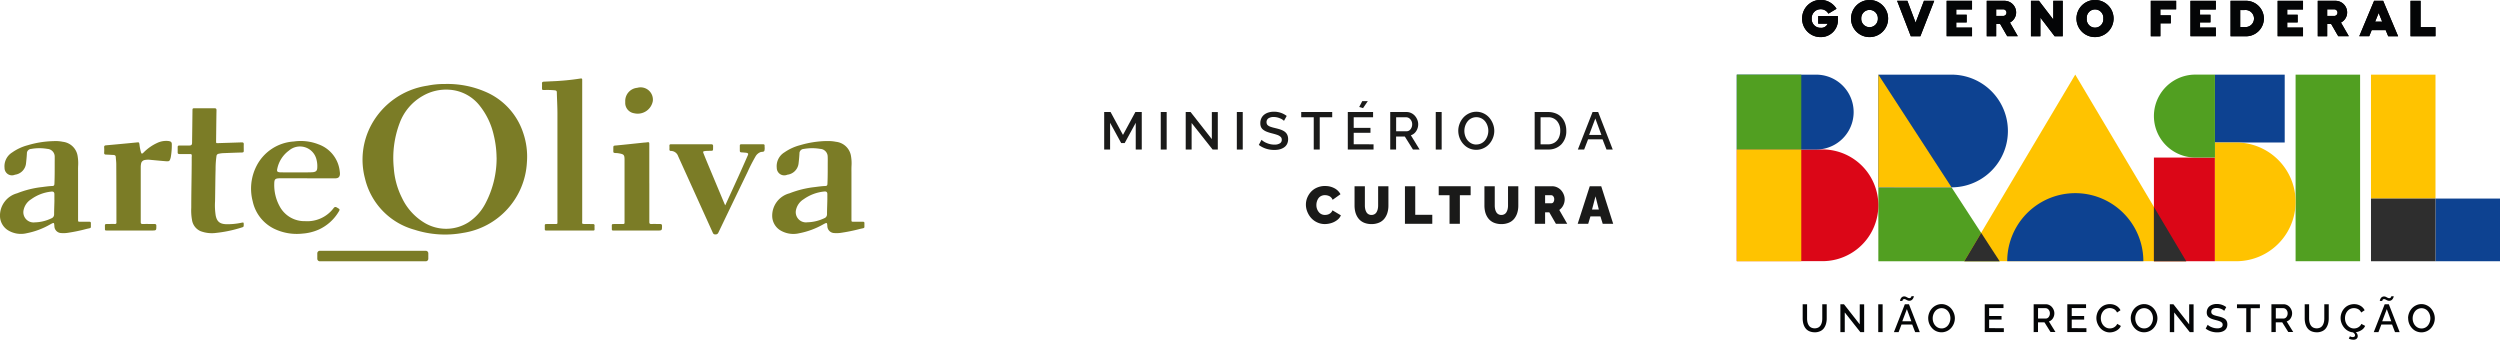 <svg xmlns="http://www.w3.org/2000/svg" xmlns:xlink="http://www.w3.org/1999/xlink" width="196.3" height="26.671" viewBox="0 0 196.3 26.671">
  <defs>
    <clipPath id="clip-path">
      <rect id="Retângulo_800" data-name="Retângulo 800" width="196.3" height="26.671" fill="none"/>
    </clipPath>
  </defs>
  <g id="realizacao" transform="translate(0 0)">
    <path id="Caminho_1000" data-name="Caminho 1000" d="M135.665,16.458v-2.1l-.868,1.594h-.273l-.872-1.594v2.1h-.464V13.51h.5l.975,1.8.975-1.8h.5v2.948Z" transform="translate(-46.487 -4.716)" fill="#1a1a19"/>
    <rect id="Retângulo_788" data-name="Retângulo 788" width="0.465" height="2.948" transform="translate(91.142 8.795)" fill="#1a1a19"/>
    <path id="Caminho_1001" data-name="Caminho 1001" d="M143.485,14.374v2.084h-.464V13.51h.381l1.671,2.131V13.514h.468v2.944h-.408Z" transform="translate(-49.919 -4.716)" fill="#1a1a19"/>
    <rect id="Retângulo_789" data-name="Retângulo 789" width="0.464" height="2.948" transform="translate(97.116 8.795)" fill="#1a1a19"/>
    <g id="Grupo_81" data-name="Grupo 81" transform="translate(0 0)">
      <g id="Grupo_80" data-name="Grupo 80" clip-path="url(#clip-path)">
        <path id="Caminho_1002" data-name="Caminho 1002" d="M153.82,14.193a.93.93,0,0,0-.324-.2,1.2,1.2,0,0,0-.473-.1.718.718,0,0,0-.431.107.353.353,0,0,0-.143.3.339.339,0,0,0,.016.109.344.344,0,0,0,.041.087.281.281,0,0,0,.076.072.774.774,0,0,0,.1.059,1.142,1.142,0,0,0,.136.051c.057.018.111.034.161.047l.2.049q.194.047.332.092a1.531,1.531,0,0,1,.266.115.779.779,0,0,1,.2.156.639.639,0,0,1,.122.21.808.808,0,0,1,.046.282.864.864,0,0,1-.056.318.7.7,0,0,1-.153.24.842.842,0,0,1-.236.163,1.165,1.165,0,0,1-.3.1,1.876,1.876,0,0,1-.341.029,2.084,2.084,0,0,1-.65-.1,1.88,1.88,0,0,1-.566-.295l.213-.4a1.291,1.291,0,0,0,.417.255,1.5,1.5,0,0,0,.6.122.779.779,0,0,0,.424-.1.314.314,0,0,0,.149-.28.371.371,0,0,0-.022-.132.269.269,0,0,0-.077-.106.761.761,0,0,0-.113-.082.9.9,0,0,0-.164-.071c-.071-.024-.136-.045-.195-.061s-.139-.038-.238-.063a3.05,3.05,0,0,1-.385-.124,1.124,1.124,0,0,1-.269-.154.542.542,0,0,1-.169-.215.756.756,0,0,1-.053-.3.879.879,0,0,1,.082-.384.773.773,0,0,1,.227-.283,1.016,1.016,0,0,1,.339-.171,1.463,1.463,0,0,1,.424-.059,1.645,1.645,0,0,1,1,.332Z" transform="translate(-53.001 -4.705)" fill="#1a1a19"/>
        <path id="Caminho_1003" data-name="Caminho 1003" d="M159.388,13.922h-.979v2.536h-.471V13.922h-.983v-.411h2.433Z" transform="translate(-54.783 -4.715)" fill="#1a1a19"/>
        <path id="Caminho_1004" data-name="Caminho 1004" d="M164.594,15.59V16h-2.022V13.053h1.985v.412h-1.521V14.3h1.316v.387h-1.316v.9Zm-.825-2.841-.3-.091.237-.456h.436Z" transform="translate(-56.743 -4.259)" fill="#1a1a19"/>
        <path id="Caminho_1005" data-name="Caminho 1005" d="M167.691,16.459V13.511h1.283a.834.834,0,0,1,.366.083.89.89,0,0,1,.291.219,1.079,1.079,0,0,1,.187.308.941.941,0,0,1,.069.349.971.971,0,0,1-.158.542.77.77,0,0,1-.418.325L170,16.459h-.523l-.641-1.026h-.685v1.026Zm.464-1.437h.815a.388.388,0,0,0,.318-.161.613.613,0,0,0,.126-.39.564.564,0,0,0-.142-.386.424.424,0,0,0-.328-.161h-.789Z" transform="translate(-58.53 -4.715)" fill="#1a1a19"/>
        <rect id="Retângulo_790" data-name="Retângulo 790" width="0.464" height="2.948" transform="translate(112.735 8.795)" fill="#1a1a19"/>
        <path id="Caminho_1006" data-name="Caminho 1006" d="M175.9,14.973a1.514,1.514,0,0,1,.109-.564,1.56,1.56,0,0,1,.295-.478,1.414,1.414,0,0,1,.452-.328,1.317,1.317,0,0,1,.564-.124,1.3,1.3,0,0,1,.574.13,1.342,1.342,0,0,1,.447.342,1.659,1.659,0,0,1,.283.48,1.5,1.5,0,0,1-.005,1.11,1.566,1.566,0,0,1-.293.477,1.362,1.362,0,0,1-.45.327,1.326,1.326,0,0,1-.564.123,1.356,1.356,0,0,1-.471-.082,1.288,1.288,0,0,1-.392-.227,1.559,1.559,0,0,1-.294-.332,1.508,1.508,0,0,1-.189-.409,1.552,1.552,0,0,1-.065-.445m1.415,1.075a.85.85,0,0,0,.4-.093.859.859,0,0,0,.3-.247,1.2,1.2,0,0,0,.18-.344,1.229,1.229,0,0,0,.064-.391,1.2,1.2,0,0,0-.068-.4,1.157,1.157,0,0,0-.186-.342.87.87,0,0,0-.3-.238.882.882,0,0,0-1.079.249,1.176,1.176,0,0,0-.183.342,1.25,1.25,0,0,0,.048.915.982.982,0,0,0,.331.4.843.843,0,0,0,.5.154" transform="translate(-61.397 -4.704)" fill="#1a1a19"/>
        <path id="Caminho_1007" data-name="Caminho 1007" d="M185.112,16.459V13.511h1.046a1.611,1.611,0,0,1,.624.115,1.2,1.2,0,0,1,.453.316,1.4,1.4,0,0,1,.268.466,1.719,1.719,0,0,1,.092.573,1.478,1.478,0,0,1-.392,1.073,1.391,1.391,0,0,1-1.045.4Zm1.046-2.536h-.582v2.125h.582a.952.952,0,0,0,.524-.141.877.877,0,0,0,.329-.38,1.3,1.3,0,0,0,.109-.546,1.119,1.119,0,0,0-.256-.766.889.889,0,0,0-.706-.293" transform="translate(-64.61 -4.715)" fill="#1a1a19"/>
        <path id="Caminho_1008" data-name="Caminho 1008" d="M191.477,13.51h.44l1.145,2.948h-.49l-.311-.8h-1.137l-.308.8h-.495Zm.693,1.8-.475-1.292-.488,1.292Z" transform="translate(-66.429 -4.715)" fill="#1a1a19"/>
        <path id="Caminho_1009" data-name="Caminho 1009" d="M159.026,22.438a1.5,1.5,0,0,1,.734.174,1.142,1.142,0,0,1,.475.468l-.618.44a.542.542,0,0,0-.109-.177.489.489,0,0,0-.154-.114.8.8,0,0,0-.169-.057.844.844,0,0,0-.173-.017.638.638,0,0,0-.3.068.567.567,0,0,0-.21.18.855.855,0,0,0-.118.247.942.942,0,0,0-.041.277.851.851,0,0,0,.185.551.6.6,0,0,0,.491.229.782.782,0,0,0,.229-.033.588.588,0,0,0,.21-.118.49.49,0,0,0,.147-.21l.661.393a.875.875,0,0,1-.291.369,1.447,1.447,0,0,1-.462.238,1.723,1.723,0,0,1-.51.078,1.391,1.391,0,0,1-.6-.132,1.447,1.447,0,0,1-.472-.346,1.635,1.635,0,0,1-.3-.488,1.473,1.473,0,0,1-.111-.557,1.421,1.421,0,0,1,.1-.532,1.575,1.575,0,0,1,.292-.469,1.375,1.375,0,0,1,.477-.337,1.55,1.55,0,0,1,.633-.128" transform="translate(-54.98 -7.831)" fill="#1a1a19"/>
        <path id="Caminho_1010" data-name="Caminho 1010" d="M164.717,25.435a1.532,1.532,0,0,1-.5-.077,1.123,1.123,0,0,1-.377-.211,1.18,1.18,0,0,1-.256-.32,1.447,1.447,0,0,1-.15-.4,2.084,2.084,0,0,1-.047-.451V22.463h.811v1.515a1.284,1.284,0,0,0,.029.282.849.849,0,0,0,.089.234.436.436,0,0,0,.162.164.46.46,0,0,0,.238.06.47.47,0,0,0,.241-.061.437.437,0,0,0,.163-.167.853.853,0,0,0,.089-.235,1.21,1.21,0,0,0,.03-.277V22.463h.808v1.515a1.94,1.94,0,0,1-.081.575,1.378,1.378,0,0,1-.24.46,1.059,1.059,0,0,1-.418.311,1.487,1.487,0,0,1-.593.111" transform="translate(-57.028 -7.84)" fill="#1a1a19"/>
        <path id="Caminho_1011" data-name="Caminho 1011" d="M169.465,25.411V22.463h.809v2.243h1.338v.706Z" transform="translate(-59.149 -7.84)" fill="#1a1a19"/>
        <path id="Caminho_1012" data-name="Caminho 1012" d="M176.046,23.169H175.2v2.243h-.811V23.169h-.851v-.706h2.508Z" transform="translate(-60.571 -7.84)" fill="#1a1a19"/>
        <path id="Caminho_1013" data-name="Caminho 1013" d="M180.382,25.435a1.532,1.532,0,0,1-.5-.077,1.123,1.123,0,0,1-.377-.211,1.18,1.18,0,0,1-.256-.32,1.449,1.449,0,0,1-.15-.4,2.086,2.086,0,0,1-.047-.451V22.463h.811v1.515a1.283,1.283,0,0,0,.029.282.85.85,0,0,0,.089.234.436.436,0,0,0,.162.164.459.459,0,0,0,.238.06.47.47,0,0,0,.242-.061.437.437,0,0,0,.163-.167.855.855,0,0,0,.089-.235,1.21,1.21,0,0,0,.03-.277V22.463h.808v1.515a1.939,1.939,0,0,1-.081.575,1.378,1.378,0,0,1-.24.46,1.058,1.058,0,0,1-.418.311,1.487,1.487,0,0,1-.593.111" transform="translate(-62.495 -7.84)" fill="#1a1a19"/>
        <path id="Caminho_1014" data-name="Caminho 1014" d="M185.13,25.411V22.463h1.355a.919.919,0,0,1,.4.089.978.978,0,0,1,.316.234,1.135,1.135,0,0,1,.2.327.984.984,0,0,1,.075.372,1.048,1.048,0,0,1-.113.478.969.969,0,0,1-.311.363l.622,1.085h-.888l-.519-.9h-.329v.9Zm.809-1.612h.511a.178.178,0,0,0,.142-.086.382.382,0,0,0,.062-.228.351.351,0,0,0-.071-.229.2.2,0,0,0-.154-.087h-.491Z" transform="translate(-64.617 -7.84)" fill="#1a1a19"/>
        <path id="Caminho_1015" data-name="Caminho 1015" d="M191.252,22.463h.9l.939,2.948h-.822l-.178-.578h-.787l-.174.578h-.825Zm.713,1.831-.262-1.038-.274,1.038Z" transform="translate(-66.424 -7.84)" fill="#1a1a19"/>
        <path id="Caminho_1016" data-name="Caminho 1016" d="M218.382,38.9a1.05,1.05,0,0,1-.365-.06.786.786,0,0,1-.268-.161.841.841,0,0,1-.178-.243,1.2,1.2,0,0,1-.1-.3,1.731,1.731,0,0,1-.031-.331V36.7h.346V37.81a1.417,1.417,0,0,0,.018.235.888.888,0,0,0,.062.213.625.625,0,0,0,.111.174.481.481,0,0,0,.17.115.661.661,0,0,0,.474,0,.475.475,0,0,0,.171-.118.624.624,0,0,0,.109-.176.9.9,0,0,0,.061-.211,1.547,1.547,0,0,0,.017-.232V36.7h.349V37.81a1.548,1.548,0,0,1-.055.423,1.079,1.079,0,0,1-.164.346.736.736,0,0,1-.3.238,1.013,1.013,0,0,1-.43.086" transform="translate(-75.894 -12.81)" fill="#040506"/>
        <path id="Caminho_1017" data-name="Caminho 1017" d="M222.332,37.343v1.544h-.344V36.7h.282l1.238,1.579V36.707h.347v2.181h-.3Z" transform="translate(-77.481 -12.81)" fill="#040506"/>
        <rect id="Retângulo_791" data-name="Retângulo 791" width="0.344" height="2.184" transform="translate(147.48 23.893)" fill="#040506"/>
        <path id="Caminho_1018" data-name="Caminho 1018" d="M229.3,36.365h.326l.849,2.185h-.364l-.23-.594h-.843l-.228.594h-.367Zm-.041-.408a.15.15,0,0,0-.081.02.117.117,0,0,0-.047.049.236.236,0,0,0-.018.048.12.12,0,0,0,0,.029h-.191a.265.265,0,0,1,.009-.062.447.447,0,0,1,.033-.09.524.524,0,0,1,.061-.1.283.283,0,0,1,.094-.075.278.278,0,0,1,.131-.031.333.333,0,0,1,.146.034c.046.023.09.045.132.068a.259.259,0,0,0,.124.034.179.179,0,0,0,.075-.015.147.147,0,0,0,.049-.035.167.167,0,0,0,.028-.043.183.183,0,0,0,.012-.036.1.1,0,0,0,0-.021h.193a.253.253,0,0,1-.01.057.464.464,0,0,1-.036.09.515.515,0,0,1-.064.1.3.3,0,0,1-.1.077.306.306,0,0,1-.141.033.36.36,0,0,1-.152-.033q-.072-.033-.133-.066a.246.246,0,0,0-.115-.033m.555,1.744-.352-.957-.362.957Z" transform="translate(-79.733 -12.472)" fill="#040506"/>
        <path id="Caminho_1019" data-name="Caminho 1019" d="M232.581,37.787a1.114,1.114,0,0,1,.081-.419,1.149,1.149,0,0,1,.218-.353,1.039,1.039,0,0,1,.335-.243.977.977,0,0,1,.418-.092.957.957,0,0,1,.425.1,1,1,0,0,1,.331.253,1.216,1.216,0,0,1,.209.356,1.109,1.109,0,0,1,.077.4,1.12,1.12,0,0,1-.08.418,1.177,1.177,0,0,1-.217.353,1.013,1.013,0,0,1-.333.243,1.012,1.012,0,0,1-.766.03.958.958,0,0,1-.291-.167,1.144,1.144,0,0,1-.217-.247,1.106,1.106,0,0,1-.141-.3,1.162,1.162,0,0,1-.048-.329m1.049.8a.627.627,0,0,0,.293-.069.634.634,0,0,0,.219-.183.87.87,0,0,0,.133-.255.909.909,0,0,0,0-.588.87.87,0,0,0-.139-.254.639.639,0,0,0-.219-.176.628.628,0,0,0-.284-.066.637.637,0,0,0-.294.068.652.652,0,0,0-.222.181.874.874,0,0,0-.135.255.9.9,0,0,0-.048.29.914.914,0,0,0,.083.387.725.725,0,0,0,.245.295.627.627,0,0,0,.37.114" transform="translate(-81.179 -12.802)" fill="#040506"/>
        <path id="Caminho_1020" data-name="Caminho 1020" d="M240.9,38.583v.3h-1.5V36.7h1.471v.3h-1.126v.621h.974v.286h-.974v.667Z" transform="translate(-83.558 -12.81)" fill="#040506"/>
        <path id="Caminho_1021" data-name="Caminho 1021" d="M245.3,38.888V36.7h.95a.62.62,0,0,1,.271.061.659.659,0,0,1,.215.163.8.8,0,0,1,.138.228.682.682,0,0,1,.051.258.72.72,0,0,1-.117.4.573.573,0,0,1-.31.241l.514.831h-.388l-.475-.76h-.508v.76Zm.344-1.065h.6a.287.287,0,0,0,.236-.119.46.46,0,0,0,.093-.29.42.42,0,0,0-.1-.286.316.316,0,0,0-.243-.12h-.585Z" transform="translate(-85.617 -12.811)" fill="#040506"/>
        <path id="Caminho_1022" data-name="Caminho 1022" d="M250.863,38.583v.3h-1.5V36.7h1.471v.3H249.71v.621h.975v.286h-.975v.667Z" transform="translate(-87.037 -12.81)" fill="#040506"/>
        <path id="Caminho_1023" data-name="Caminho 1023" d="M253.938,36.685a.962.962,0,0,1,.5.13.84.84,0,0,1,.327.346l-.271.182a.626.626,0,0,0-.109-.165.5.5,0,0,0-.145-.108.747.747,0,0,0-.157-.057.739.739,0,0,0-.161-.018.657.657,0,0,0-.247.046.626.626,0,0,0-.2.122.8.8,0,0,0-.14.179.829.829,0,0,0-.086.215.963.963,0,0,0-.028.228.9.9,0,0,0,.09.4.756.756,0,0,0,.253.295.628.628,0,0,0,.362.112.7.7,0,0,0,.22-.035.619.619,0,0,0,.208-.119.562.562,0,0,0,.154-.205l.286.163a.687.687,0,0,1-.21.275.984.984,0,0,1-.319.176,1.137,1.137,0,0,1-.35.057.93.93,0,0,1-.42-.1,1,1,0,0,1-.332-.257,1.256,1.256,0,0,1-.214-.361,1.128,1.128,0,0,1-.077-.409,1.1,1.1,0,0,1,.046-.316,1.046,1.046,0,0,1,.135-.3,1.132,1.132,0,0,1,.216-.246.954.954,0,0,1,.295-.169,1.067,1.067,0,0,1,.366-.062" transform="translate(-88.264 -12.804)" fill="#040506"/>
        <path id="Caminho_1024" data-name="Caminho 1024" d="M257.013,37.787a1.113,1.113,0,0,1,.081-.419,1.148,1.148,0,0,1,.218-.353,1.04,1.04,0,0,1,.335-.243.979.979,0,0,1,.418-.092.958.958,0,0,1,.425.1,1,1,0,0,1,.331.253,1.216,1.216,0,0,1,.209.356,1.107,1.107,0,0,1,.077.4,1.119,1.119,0,0,1-.08.418,1.176,1.176,0,0,1-.217.353,1.014,1.014,0,0,1-.333.243,1.012,1.012,0,0,1-.766.03.958.958,0,0,1-.291-.167,1.144,1.144,0,0,1-.217-.247,1.106,1.106,0,0,1-.141-.3,1.162,1.162,0,0,1-.048-.329m1.049.8a.627.627,0,0,0,.293-.069.635.635,0,0,0,.219-.183.868.868,0,0,0,.133-.255.909.909,0,0,0,0-.588.87.87,0,0,0-.139-.254.639.639,0,0,0-.219-.176.628.628,0,0,0-.284-.066.637.637,0,0,0-.294.068.652.652,0,0,0-.222.181.876.876,0,0,0-.135.255.9.9,0,0,0-.048.29.914.914,0,0,0,.083.387.726.726,0,0,0,.245.295.626.626,0,0,0,.37.114" transform="translate(-89.706 -12.802)" fill="#040506"/>
        <path id="Caminho_1025" data-name="Caminho 1025" d="M262.069,37.343v1.544h-.344V36.7h.282l1.238,1.579V36.707h.347v2.181h-.3Z" transform="translate(-91.351 -12.81)" fill="#040506"/>
        <path id="Caminho_1026" data-name="Caminho 1026" d="M267.5,37.21a.688.688,0,0,0-.24-.15.885.885,0,0,0-.35-.072.53.53,0,0,0-.319.079.26.26,0,0,0-.106.223.245.245,0,0,0,.012.081.254.254,0,0,0,.031.064.2.2,0,0,0,.056.053.685.685,0,0,0,.075.044.808.808,0,0,0,.1.038l.12.034.146.036q.144.035.246.068a1.2,1.2,0,0,1,.2.086.55.55,0,0,1,.152.116.477.477,0,0,1,.091.155.6.6,0,0,1,.034.209.641.641,0,0,1-.041.236.519.519,0,0,1-.114.178.627.627,0,0,1-.174.121.873.873,0,0,1-.219.07,1.4,1.4,0,0,1-.253.021,1.542,1.542,0,0,1-.482-.076,1.406,1.406,0,0,1-.419-.219l.158-.3a.939.939,0,0,0,.309.188,1.118,1.118,0,0,0,.441.091.576.576,0,0,0,.315-.072.233.233,0,0,0,.11-.207.27.27,0,0,0-.016-.1.2.2,0,0,0-.057-.079.553.553,0,0,0-.083-.061.689.689,0,0,0-.122-.053c-.053-.018-.1-.033-.144-.045l-.177-.047a2.336,2.336,0,0,1-.285-.091.871.871,0,0,1-.2-.115.4.4,0,0,1-.126-.16.556.556,0,0,1-.039-.218.655.655,0,0,1,.061-.285.576.576,0,0,1,.167-.21.765.765,0,0,1,.251-.126,1.069,1.069,0,0,1,.314-.044,1.218,1.218,0,0,1,.738.246Z" transform="translate(-92.856 -12.803)" fill="#040506"/>
        <path id="Caminho_1027" data-name="Caminho 1027" d="M271.621,37.009H270.9v1.879h-.348V37.009h-.728v-.3h1.8Z" transform="translate(-94.176 -12.811)" fill="#040506"/>
        <path id="Caminho_1028" data-name="Caminho 1028" d="M273.981,38.888V36.7h.95a.623.623,0,0,1,.271.061.659.659,0,0,1,.215.163.8.8,0,0,1,.138.228.684.684,0,0,1,.051.258.72.72,0,0,1-.117.4.573.573,0,0,1-.31.241l.514.831h-.388l-.475-.76h-.508v.76Zm.344-1.065h.6a.287.287,0,0,0,.236-.119.46.46,0,0,0,.093-.29.42.42,0,0,0-.1-.286.317.317,0,0,0-.243-.12h-.585Z" transform="translate(-95.629 -12.811)" fill="#040506"/>
        <path id="Caminho_1029" data-name="Caminho 1029" d="M278.937,38.9a1.05,1.05,0,0,1-.365-.06.787.787,0,0,1-.268-.161.843.843,0,0,1-.178-.243,1.2,1.2,0,0,1-.1-.3,1.732,1.732,0,0,1-.031-.331V36.7h.346V37.81a1.417,1.417,0,0,0,.018.235.888.888,0,0,0,.062.213.625.625,0,0,0,.111.174.48.48,0,0,0,.17.115.661.661,0,0,0,.474,0,.474.474,0,0,0,.171-.118.623.623,0,0,0,.109-.176.9.9,0,0,0,.061-.211,1.551,1.551,0,0,0,.017-.232V36.7h.349V37.81a1.549,1.549,0,0,1-.055.423,1.078,1.078,0,0,1-.164.346.737.737,0,0,1-.3.238,1.014,1.014,0,0,1-.43.086" transform="translate(-97.03 -12.81)" fill="#040506"/>
        <path id="Caminho_1030" data-name="Caminho 1030" d="M284.254,38.392a.724.724,0,0,1-.29.333,1.111,1.111,0,0,1-.449.166.383.383,0,0,1,.158.3.268.268,0,0,1-.089.21.363.363,0,0,1-.248.078.788.788,0,0,1-.362-.089l.085-.182a.451.451,0,0,0,.218.065.221.221,0,0,0,.136-.037.127.127,0,0,0,.049-.107q0-.12-.165-.228a.933.933,0,0,1-.391-.12,1.038,1.038,0,0,1-.307-.26,1.244,1.244,0,0,1-.2-.35,1.13,1.13,0,0,1-.072-.393,1.142,1.142,0,0,1,.045-.316,1.08,1.08,0,0,1,.136-.3,1.142,1.142,0,0,1,.215-.245.955.955,0,0,1,.3-.169,1.055,1.055,0,0,1,.365-.062.962.962,0,0,1,.5.13.844.844,0,0,1,.327.346l-.271.182a.6.6,0,0,0-.109-.165.524.524,0,0,0-.145-.108.707.707,0,0,0-.157-.056.7.7,0,0,0-.161-.018.667.667,0,0,0-.246.046.609.609,0,0,0-.2.123.774.774,0,0,0-.14.178.849.849,0,0,0-.087.215.969.969,0,0,0-.027.228.9.9,0,0,0,.089.4.739.739,0,0,0,.253.295.626.626,0,0,0,.362.112.7.7,0,0,0,.22-.035.641.641,0,0,0,.208-.118.564.564,0,0,0,.154-.205Z" transform="translate(-98.543 -12.804)" fill="#040506"/>
        <path id="Caminho_1031" data-name="Caminho 1031" d="M287.182,36.365h.326l.849,2.185h-.364l-.23-.594h-.843l-.228.594h-.367Zm-.041-.408a.15.15,0,0,0-.081.02.117.117,0,0,0-.047.049.235.235,0,0,0-.018.048.121.121,0,0,0,0,.029H286.8a.266.266,0,0,1,.009-.062.449.449,0,0,1,.033-.09.525.525,0,0,1,.061-.1A.283.283,0,0,1,287,35.78a.278.278,0,0,1,.132-.031.335.335,0,0,1,.146.034c.046.023.09.045.132.068a.26.26,0,0,0,.124.034.179.179,0,0,0,.075-.015.147.147,0,0,0,.049-.035.167.167,0,0,0,.028-.043.187.187,0,0,0,.012-.036.108.108,0,0,0,0-.021h.193a.255.255,0,0,1-.01.057.462.462,0,0,1-.036.09.511.511,0,0,1-.064.1.3.3,0,0,1-.1.077.306.306,0,0,1-.141.033.36.36,0,0,1-.152-.033q-.072-.033-.133-.066a.247.247,0,0,0-.115-.033M287.7,37.7l-.352-.957-.362.957Z" transform="translate(-99.937 -12.472)" fill="#040506"/>
        <path id="Caminho_1032" data-name="Caminho 1032" d="M290.466,37.787a1.113,1.113,0,0,1,.081-.419,1.138,1.138,0,0,1,.219-.353,1.037,1.037,0,0,1,.335-.243.977.977,0,0,1,.418-.092.957.957,0,0,1,.425.1,1,1,0,0,1,.331.253,1.232,1.232,0,0,1,.21.356,1.121,1.121,0,0,1,0,.822,1.177,1.177,0,0,1-.217.353,1.013,1.013,0,0,1-.333.243,1.012,1.012,0,0,1-.766.03.957.957,0,0,1-.291-.167,1.143,1.143,0,0,1-.217-.247,1.109,1.109,0,0,1-.141-.3,1.163,1.163,0,0,1-.048-.329m1.049.8a.627.627,0,0,0,.293-.069.634.634,0,0,0,.219-.183.871.871,0,0,0,.133-.255.909.909,0,0,0,0-.588.87.87,0,0,0-.139-.254.639.639,0,0,0-.219-.176.628.628,0,0,0-.284-.066.639.639,0,0,0-.294.068.652.652,0,0,0-.222.181.873.873,0,0,0-.135.255.9.9,0,0,0-.048.29.914.914,0,0,0,.083.387.725.725,0,0,0,.245.295.626.626,0,0,0,.37.114" transform="translate(-101.383 -12.802)" fill="#040506"/>
        <path id="Caminho_1033" data-name="Caminho 1033" d="M232.316,22.6h-5.749v5.8h9.522Z" transform="translate(-79.08 -7.886)" fill="#519f21"/>
        <path id="Caminho_1034" data-name="Caminho 1034" d="M214.078,26.8h2.143a4.386,4.386,0,1,0,0-8.772h-6.73V26.8Z" transform="translate(-73.12 -6.294)" fill="#db0617"/>
        <path id="Caminho_1035" data-name="Caminho 1035" d="M209.491,14.883h6.238a2.939,2.939,0,1,0,0-5.878h-6.238Z" transform="translate(-73.12 -3.143)" fill="#0d4291"/>
        <path id="Caminho_1036" data-name="Caminho 1036" d="M245.647,9l-8.713,14.649H254.36Z" transform="translate(-82.698 -3.142)" fill="#ffc300"/>
        <rect id="Retângulo_792" data-name="Retângulo 792" width="5.065" height="9.729" transform="translate(186.17 5.862)" fill="#ffc300"/>
        <rect id="Retângulo_793" data-name="Retângulo 793" width="5.065" height="4.921" transform="translate(191.235 15.591)" fill="#0d4291"/>
        <rect id="Retângulo_794" data-name="Retângulo 794" width="5.065" height="4.921" transform="translate(186.17 15.591)" fill="#2e2e2e"/>
        <rect id="Retângulo_795" data-name="Retângulo 795" width="4.788" height="8.139" transform="translate(169.126 12.372)" fill="#db0617"/>
        <path id="Caminho_1037" data-name="Caminho 1037" d="M236.935,30.314h2.774l-1.448-2.228Z" transform="translate(-82.698 -9.802)" fill="#2e2e2e"/>
        <path id="Caminho_1038" data-name="Caminho 1038" d="M259.808,24.96v4.263h2.536Z" transform="translate(-90.682 -8.711)" fill="#2e2e2e"/>
        <rect id="Retângulo_796" data-name="Retângulo 796" width="5.065" height="14.649" transform="translate(180.25 5.862)" fill="#519f21"/>
        <rect id="Retângulo_797" data-name="Retângulo 797" width="5.065" height="5.878" transform="translate(136.371 5.862)" fill="#519f21"/>
        <path id="Caminho_1039" data-name="Caminho 1039" d="M230.784,17.852h1.533a4.424,4.424,0,1,0,0-8.848h-5.749v8.848Z" transform="translate(-79.08 -3.142)" fill="#0d4291"/>
        <rect id="Retângulo_798" data-name="Retângulo 798" width="5.48" height="5.327" transform="translate(173.915 5.862)" fill="#0d4291"/>
        <path id="Caminho_1040" data-name="Caminho 1040" d="M268.838,17.188h-1.674V26.51h1.674a4.661,4.661,0,0,0,0-9.322" transform="translate(-93.249 -5.999)" fill="#ffc300"/>
        <path id="Caminho_1041" data-name="Caminho 1041" d="M263.063,9a3.255,3.255,0,1,0,0,6.511H264.6V9Z" transform="translate(-90.682 -3.142)" fill="#519f21"/>
        <rect id="Retângulo_799" data-name="Retângulo 799" width="5.065" height="8.772" transform="translate(136.371 11.74)" fill="#ffc300"/>
        <path id="Caminho_1042" data-name="Caminho 1042" d="M232.316,17.852,226.568,9v8.848Z" transform="translate(-79.08 -3.142)" fill="#ffc300"/>
        <path id="Caminho_1043" data-name="Caminho 1043" d="M252.8,28.642a5.344,5.344,0,0,0-10.689,0Z" transform="translate(-84.504 -8.131)" fill="#0d4291"/>
        <path id="Caminho_1044" data-name="Caminho 1044" d="M220.183,1.264v.217a1.333,1.333,0,0,1-1.35,1.431,1.441,1.441,0,0,1-1.46-1.452,1.456,1.456,0,0,1,2.7-.769l-.638.381a.678.678,0,0,0-.61-.348.7.7,0,0,0-.7.74.687.687,0,0,0,.711.72.543.543,0,0,0,.548-.327h-.749V1.264Z" transform="translate(-75.871 0)" fill="#040506"/>
        <path id="Caminho_1045" data-name="Caminho 1045" d="M223.273,1.456a1.456,1.456,0,1,1,1.46,1.456,1.45,1.45,0,0,1-1.46-1.456m2.107,0a.653.653,0,1,0-1.305,0,.653.653,0,1,0,1.305,0" transform="translate(-77.93 0)" fill="#040506"/>
        <path id="Caminho_1046" data-name="Caminho 1046" d="M231.746.1l-1.088,2.782h-.749L228.833.1h.806l.646,1.714L230.94.1Z" transform="translate(-79.871 -0.035)" fill="#040506"/>
        <path id="Caminho_1047" data-name="Caminho 1047" d="M235.561.78v.413h.818v.6h-.818V2.2H236.8v.679h-1.992V.1H236.8V.78Z" transform="translate(-81.956 -0.035)" fill="#040506"/>
        <path id="Caminho_1048" data-name="Caminho 1048" d="M240.7,1.921h-.315v.961h-.74V.1h1.346a.916.916,0,0,1,.961.9.9.9,0,0,1-.487.806l.618,1.072h-.831Zm-.315-.634h.523a.261.261,0,1,0,0-.519h-.523Z" transform="translate(-83.645 -0.035)" fill="#040506"/>
        <path id="Caminho_1049" data-name="Caminho 1049" d="M247.47.1V2.882h-.634l-1.121-1.465V2.882h-.74V.1h.63l1.125,1.469V.1Z" transform="translate(-85.505 -0.035)" fill="#040506"/>
        <path id="Caminho_1050" data-name="Caminho 1050" d="M250.466,1.456a1.457,1.457,0,1,1,1.461,1.456,1.451,1.451,0,0,1-1.461-1.456m2.107,0a.653.653,0,1,0-1.3,0,.653.653,0,1,0,1.3,0" transform="translate(-87.421 0)" fill="#040506"/>
        <path id="Caminho_1051" data-name="Caminho 1051" d="M260.179.767v.471H261v.629h-.818V2.882h-.753V.1h1.992V.767Z" transform="translate(-90.549 -0.035)" fill="#040506"/>
        <path id="Caminho_1052" data-name="Caminho 1052" d="M264.967.78v.413h.818v.6h-.818V2.2h1.24v.679h-1.992V.1h1.992V.78Z" transform="translate(-92.22 -0.035)" fill="#040506"/>
        <path id="Caminho_1053" data-name="Caminho 1053" d="M271.67,1.491a1.406,1.406,0,0,1-1.485,1.391h-1.133V.1h1.133a1.406,1.406,0,0,1,1.485,1.391m-.777,0a.669.669,0,0,0-.745-.667h-.339V2.158h.339a.669.669,0,0,0,.745-.667" transform="translate(-93.908 -0.035)" fill="#040506"/>
        <path id="Caminho_1054" data-name="Caminho 1054" d="M275.485.78v.413h.818v.6h-.818V2.2h1.239v.679h-1.992V.1h1.992V.78Z" transform="translate(-95.891 -0.035)" fill="#040506"/>
        <path id="Caminho_1055" data-name="Caminho 1055" d="M280.626,1.921h-.315v.961h-.74V.1h1.346a.916.916,0,0,1,.961.9.9.9,0,0,1-.487.806l.618,1.072h-.831Zm-.315-.634h.523a.261.261,0,1,0,0-.519h-.523Z" transform="translate(-97.58 -0.035)" fill="#040506"/>
        <path id="Caminho_1056" data-name="Caminho 1056" d="M286.652,2.4h-1.1l-.193.478h-.781L285.74.1h.712l1.174,2.782h-.777Zm-.274-.663-.278-.684-.279.684Z" transform="translate(-99.327 -0.035)" fill="#040506"/>
        <path id="Caminho_1057" data-name="Caminho 1057" d="M292.72,2.166v.716h-1.959V.1h.79V2.166Z" transform="translate(-101.486 -0.035)" fill="#040506"/>
        <path id="Caminho_1058" data-name="Caminho 1058" d="M220.183,1.264v.217a1.333,1.333,0,0,1-1.35,1.431,1.441,1.441,0,0,1-1.46-1.452,1.456,1.456,0,0,1,2.7-.769l-.638.381a.678.678,0,0,0-.61-.348.7.7,0,0,0-.7.74.687.687,0,0,0,.711.72.543.543,0,0,0,.548-.327h-.749V1.264Z" transform="translate(-75.871 0)" fill="#040506"/>
        <path id="Caminho_1059" data-name="Caminho 1059" d="M223.273,1.456a1.456,1.456,0,1,1,1.46,1.456,1.45,1.45,0,0,1-1.46-1.456m2.107,0a.653.653,0,1,0-1.305,0,.653.653,0,1,0,1.305,0" transform="translate(-77.93 0)" fill="#040506"/>
        <path id="Caminho_1060" data-name="Caminho 1060" d="M231.746.1l-1.088,2.782h-.749L228.833.1h.806l.646,1.714L230.94.1Z" transform="translate(-79.871 -0.035)" fill="#040506"/>
        <path id="Caminho_1061" data-name="Caminho 1061" d="M235.561.78v.413h.818v.6h-.818V2.2H236.8v.679h-1.992V.1H236.8V.78Z" transform="translate(-81.956 -0.035)" fill="#040506"/>
        <path id="Caminho_1062" data-name="Caminho 1062" d="M240.7,1.921h-.315v.961h-.74V.1h1.346a.916.916,0,0,1,.961.9.9.9,0,0,1-.487.806l.618,1.072h-.831Zm-.315-.634h.523a.261.261,0,1,0,0-.519h-.523Z" transform="translate(-83.645 -0.035)" fill="#040506"/>
        <path id="Caminho_1063" data-name="Caminho 1063" d="M247.47.1V2.882h-.634l-1.121-1.465V2.882h-.74V.1h.63l1.125,1.469V.1Z" transform="translate(-85.505 -0.035)" fill="#040506"/>
        <path id="Caminho_1064" data-name="Caminho 1064" d="M250.466,1.456a1.457,1.457,0,1,1,1.461,1.456,1.451,1.451,0,0,1-1.461-1.456m2.107,0a.653.653,0,1,0-1.3,0,.653.653,0,1,0,1.3,0" transform="translate(-87.421 0)" fill="#040506"/>
        <path id="Caminho_1065" data-name="Caminho 1065" d="M260.179.767v.471H261v.629h-.818V2.882h-.753V.1h1.992V.767Z" transform="translate(-90.549 -0.035)" fill="#040506"/>
        <path id="Caminho_1066" data-name="Caminho 1066" d="M264.967.78v.413h.818v.6h-.818V2.2h1.24v.679h-1.992V.1h1.992V.78Z" transform="translate(-92.22 -0.035)" fill="#040506"/>
        <path id="Caminho_1067" data-name="Caminho 1067" d="M271.67,1.491a1.406,1.406,0,0,1-1.485,1.391h-1.133V.1h1.133a1.406,1.406,0,0,1,1.485,1.391m-.777,0a.669.669,0,0,0-.745-.667h-.339V2.158h.339a.669.669,0,0,0,.745-.667" transform="translate(-93.908 -0.035)" fill="#040506"/>
        <path id="Caminho_1068" data-name="Caminho 1068" d="M275.485.78v.413h.818v.6h-.818V2.2h1.239v.679h-1.992V.1h1.992V.78Z" transform="translate(-95.891 -0.035)" fill="#040506"/>
        <path id="Caminho_1069" data-name="Caminho 1069" d="M280.626,1.921h-.315v.961h-.74V.1h1.346a.916.916,0,0,1,.961.9.9.9,0,0,1-.487.806l.618,1.072h-.831Zm-.315-.634h.523a.261.261,0,1,0,0-.519h-.523Z" transform="translate(-97.58 -0.035)" fill="#040506"/>
        <path id="Caminho_1070" data-name="Caminho 1070" d="M286.652,2.4h-1.1l-.193.478h-.781L285.74.1h.712l1.174,2.782h-.777Zm-.274-.663-.278-.684-.279.684Z" transform="translate(-99.327 -0.035)" fill="#040506"/>
        <path id="Caminho_1071" data-name="Caminho 1071" d="M292.72,2.166v.716h-1.959V.1h.79V2.166Z" transform="translate(-101.486 -0.035)" fill="#040506"/>
        <path id="Caminho_1072" data-name="Caminho 1072" d="M4.238,17.014a2.981,2.981,0,0,1,.7.057A1.327,1.327,0,0,1,6.1,18.221a3.36,3.36,0,0,1,.036.723c-.01.2-.006.4-.006.6q0,1.815,0,3.629c0,.174,0,.174.184.174.23,0,.462,0,.693,0,.091,0,.131.029.13.116-.01.452.072.346-.359.453a12.913,12.913,0,0,1-1.521.312,2.229,2.229,0,0,1-.461.008A.552.552,0,0,1,4.27,23.7c-.024-.309-.023-.307-.317-.149a6.009,6.009,0,0,1-1.864.7A1.933,1.933,0,0,1,.6,24,1.346,1.346,0,0,1,0,22.939a1.814,1.814,0,0,1,1.342-1.824,7.566,7.566,0,0,1,1.984-.493c.259-.035.519-.07.782-.081.111,0,.159-.046.164-.161.03-.621.02-1.243.024-1.864,0-.088,0-.176,0-.263a.61.61,0,0,0-.578-.626,3.686,3.686,0,0,0-1.282.006.344.344,0,0,0-.324.36c-.015.266-.04.531-.072.8a1,1,0,0,1-.867.863.582.582,0,0,1-.816-.532,1.272,1.272,0,0,1,.6-1.217,3.792,3.792,0,0,1,1.217-.566,7.6,7.6,0,0,1,2.065-.323m.032,4.64c0-.158,0-.317,0-.475s-.075-.223-.255-.2a3.249,3.249,0,0,0-1.569.6,1.307,1.307,0,0,0-.587.815.8.8,0,0,0,.869,1,3.182,3.182,0,0,0,1.313-.32.32.32,0,0,0,.207-.312c0-.37.019-.741.025-1.113" transform="translate(0 -5.937)" fill="#7b7c26"/>
        <path id="Caminho_1073" data-name="Caminho 1073" d="M34.688,19.934h-2.1c-.414,0-.479.061-.484.442a3.475,3.475,0,0,0,.421,1.752A2.2,2.2,0,0,0,34.529,23.3a2.58,2.58,0,0,0,2.233-1.019c.085-.109.149-.12.27-.048.244.146.248.139.1.376a3.516,3.516,0,0,1-1.514,1.343,3.831,3.831,0,0,1-1.315.327,4.081,4.081,0,0,1-2.243-.4,3.128,3.128,0,0,1-1.65-2.148,3.9,3.9,0,0,1,.3-2.761,3.538,3.538,0,0,1,2.935-1.926,3.822,3.822,0,0,1,1.941.227,2.529,2.529,0,0,1,1.661,2.125,1.105,1.105,0,0,1,.015.212c-.016.23-.131.329-.382.331-.385,0-.769,0-1.154,0H34.688m.473-.485c.223-.033.307-.117.32-.322a2.076,2.076,0,0,0-.058-.658,1.331,1.331,0,0,0-2.17-.712,2.344,2.344,0,0,0-.911,1.424c-.049.207,0,.263.229.282.045,0,2.33.023,2.591-.015" transform="translate(-10.57 -5.935)" fill="#7b7c26"/>
        <path id="Caminho_1074" data-name="Caminho 1074" d="M22.539,16.858c0-.208,0-.208-.23-.208s-.489,0-.733,0c-.106,0-.148-.036-.146-.131,0-.137,0-.275,0-.413,0-.089.039-.126.139-.124.249,0,.5,0,.747,0,.189,0,.242-.049.245-.224q.017-1.245.031-2.489c0-.215,0-.215.242-.215.489,0,.978,0,1.467,0,.137,0,.18.036.178.163-.015.808-.022,1.618-.032,2.427,0,.156,0,.154.169.149.611-.02,1.221-.036,1.831-.059.131-.005.178.034.173.155-.008.171,0,.342,0,.513,0,.088-.034.124-.135.127-.479.012-.958.031-1.437.049a2.093,2.093,0,0,0-.4.051.2.2,0,0,0-.17.171,7.355,7.355,0,0,0-.071,1.035c-.023.842-.025,1.685-.042,2.527A5.115,5.115,0,0,0,24.42,21.5c.1.47.341.652.863.661a5.271,5.271,0,0,0,1.157-.117c.167-.035.175-.027.176.133,0,.194,0,.194-.2.253a9.972,9.972,0,0,1-1.954.411,2.509,2.509,0,0,1-1.239-.137,1.141,1.141,0,0,1-.667-.876,4.19,4.19,0,0,1-.059-.959c0-1.183.03-2.379.035-3.567,0-.15,0-.3,0-.45" transform="translate(-7.479 -4.555)" fill="#7b7c26"/>
        <path id="Caminho_1075" data-name="Caminho 1075" d="M15.435,21.186c0,.726,0,1.451,0,2.177,0,.118.032.161.165.158.3-.007.606,0,.91,0,.109,0,.15.035.15.139,0,.372.007.372-.394.372H12.815c-.189,0-.193,0-.191-.172,0-.379-.06-.333.37-.341.126,0,.254-.009.381,0s.165-.042.151-.147c0-.008,0-.016,0-.025q0-2.259-.012-4.516c0-.191-.029-.382-.039-.574-.007-.12-.081-.153-.195-.158-.186-.007-.371-.023-.555-.027-.12,0-.171-.042-.163-.158a3.118,3.118,0,0,0,0-.413c-.008-.107.036-.15.149-.159.3-.025.6-.054.9-.082.5-.047,1-.092,1.5-.143.187-.018.195-.02.223.152a4.047,4.047,0,0,0,.113.6c.049.153.082.16.2.049a3.6,3.6,0,0,1,1.07-.758,1.638,1.638,0,0,1,.905-.154c.188.03.252.087.253.262a5.538,5.538,0,0,1-.078.984.786.786,0,0,1-.026.109c-.065.219-.1.251-.352.232-.4-.031-.809-.072-1.213-.109a1.392,1.392,0,0,0-.459.013.345.345,0,0,0-.285.284,1.371,1.371,0,0,0-.027.273q0,1.063,0,2.127" transform="translate(-4.384 -5.932)" fill="#7b7c26"/>
        <path id="Caminho_1076" data-name="Caminho 1076" d="M50.193,10.13a7.52,7.52,0,0,1,3.2.615,5.3,5.3,0,0,1,2.948,3.2,5.747,5.747,0,0,1,.3,2.335,5.922,5.922,0,0,1-5.016,5.542,7.791,7.791,0,0,1-3.817-.25,5.488,5.488,0,0,1-3.886-4.044,5.755,5.755,0,0,1,.5-4.185,6.009,6.009,0,0,1,4.41-3.082,6.529,6.529,0,0,1,1.355-.131m4.071,5.778a7.745,7.745,0,0,0-.224-1.774,5.7,5.7,0,0,0-1.1-2.3,3.292,3.292,0,0,0-2.377-1.254,3.664,3.664,0,0,0-2.112.494,4.069,4.069,0,0,0-1.778,2.075,7.754,7.754,0,0,0-.479,3.571,6.171,6.171,0,0,0,.643,2.353,4.527,4.527,0,0,0,1.8,1.976,3.3,3.3,0,0,0,3.425-.059,3.933,3.933,0,0,0,1.321-1.468,7.62,7.62,0,0,0,.885-3.615" transform="translate(-15.268 -3.535)" fill="#7b7c26"/>
        <path id="Caminho_1077" data-name="Caminho 1077" d="M68.522,20.693c0,.192,0,.191.21.193s.414.006.621.005c.1,0,.154.031.146.131s0,.192,0,.288c0,.062-.029.093-.1.091-.037,0-.074,0-.111,0H65.8c-.208,0-.211,0-.208-.182.006-.368-.068-.323.355-.331.174,0,.35-.005.524,0,.083,0,.119-.029.113-.1,0-.029,0-.059,0-.087q0-4.237,0-8.472c0-.562-.034-1.126-.048-1.688,0-.093-.047-.134-.145-.149a6.144,6.144,0,0,0-.812-.026c-.206,0-.206,0-.207-.187,0-.1.008-.209,0-.312-.012-.119.05-.154.167-.157.188-.006.376-.018.564-.027a19.448,19.448,0,0,0,2.286-.218c.1-.016.141.007.14.1,0,.046,0,.092,0,.137v11" transform="translate(-22.814 -3.299)" fill="#7b7c26"/>
        <path id="Caminho_1078" data-name="Caminho 1078" d="M85.133,22.191c.127-.277.238-.523.351-.768.465-1.012.928-2.025,1.371-3.045.09-.208.177-.3-.209-.323-.041,0-.082-.01-.123-.012-.248-.011-.248-.011-.248-.23,0-.1,0-.2,0-.3,0-.077.031-.113.121-.113q.849,0,1.7,0c.1,0,.133.037.126.12,0,.029,0,.059,0,.088a.8.8,0,0,1-.019.308c-.046.1-.2.066-.3.1a.763.763,0,0,0-.4.351,13.315,13.315,0,0,0-.61,1.19q-1.155,2.387-2.3,4.777a.233.233,0,0,1-.249.144c-.131,0-.16-.071-.2-.153q-1.357-3-2.713-5.991a.6.6,0,0,0-.561-.41c-.094,0-.126-.047-.122-.129a2.28,2.28,0,0,0,0-.275c-.005-.093.039-.124.139-.122.294,0,.588,0,.883,0,.744,0,1.489,0,2.233,0,.133,0,.178.036.175.156-.01.414.051.348-.384.363a2.145,2.145,0,0,0-.234.013c-.178.025-.191.043-.132.193q.187.471.383.939.632,1.513,1.267,3.027c.01.023.021.045.049.1" transform="translate(-28.185 -6.072)" fill="#7b7c26"/>
        <path id="Caminho_1079" data-name="Caminho 1079" d="M76.745,20.36c0,1.017,0,2.035,0,3.052,0,.128.039.168.178.162.215-.008.432,0,.648,0,.118,0,.172.029.171.15,0,.363,0,.363-.4.363H74c-.2,0-.2,0-.2-.175.007-.376-.072-.329.361-.337.171,0,.34-.007.51,0,.1,0,.136-.033.128-.118,0-.02,0-.042,0-.062V18.551c0-.417-.044-.462-.5-.534a.484.484,0,0,0-.068-.01c-.368-.012-.309-.014-.313-.32,0-.284-.008-.258.258-.283.694-.066,1.386-.143,2.079-.215.114-.012.23-.014.342-.035s.146.018.146.116c0,.35,0,.7,0,1.051V20.36" transform="translate(-25.76 -5.985)" fill="#7b7c26"/>
        <path id="Caminho_1080" data-name="Caminho 1080" d="M75.416,11.673a1.04,1.04,0,0,1,.944-1.09.965.965,0,0,1,1.222,1.036,1.207,1.207,0,0,1-1.467.962.823.823,0,0,1-.7-.771c0-.046,0-.092,0-.137" transform="translate(-26.322 -3.688)" fill="#7b7c26"/>
        <path id="Caminho_1081" data-name="Caminho 1081" d="M97.435,17.014a3.072,3.072,0,0,1,.713.057,1.337,1.337,0,0,1,1.183,1.15,3.319,3.319,0,0,1,.037.723c-.01.2-.006.4-.006.6q0,1.815,0,3.629c0,.174,0,.174.187.174.234,0,.469,0,.7,0,.094,0,.134.029.132.116-.01.452.074.346-.365.453a13.283,13.283,0,0,1-1.545.312,2.3,2.3,0,0,1-.468.008.556.556,0,0,1-.533-.534c-.024-.309-.023-.307-.322-.149a6.158,6.158,0,0,1-1.893.7A1.988,1.988,0,0,1,93.74,24a1.342,1.342,0,0,1-.6-1.065A1.818,1.818,0,0,1,94.5,21.115a7.779,7.779,0,0,1,2.015-.493c.263-.035.527-.07.794-.081.113,0,.161-.046.167-.161.031-.621.02-1.243.025-1.864,0-.088,0-.176-.005-.263a.614.614,0,0,0-.587-.626,3.8,3.8,0,0,0-1.3.006.346.346,0,0,0-.329.36c-.015.266-.041.531-.073.8a1.009,1.009,0,0,1-.881.863.589.589,0,0,1-.828-.532A1.265,1.265,0,0,1,94.1,17.9a3.881,3.881,0,0,1,1.236-.566,7.827,7.827,0,0,1,2.1-.323m.033,4.64c0-.158,0-.317,0-.475s-.076-.223-.259-.2a3.328,3.328,0,0,0-1.594.6,1.309,1.309,0,0,0-.6.815.8.8,0,0,0,.883,1,3.272,3.272,0,0,0,1.333-.32.321.321,0,0,0,.211-.312c0-.37.019-.741.025-1.113" transform="translate(-32.506 -5.937)" fill="#7b7c26"/>
        <path id="Caminho_1082" data-name="Caminho 1082" d="M46.791,31.076H38.474a.2.2,0,0,1-.2-.2v-.424a.2.2,0,0,1,.2-.2h8.317a.2.2,0,0,1,.2.2v.424a.2.2,0,0,1-.2.2" transform="translate(-13.36 -10.56)" fill="#7b7c26"/>
      </g>
    </g>
  </g>
</svg>
